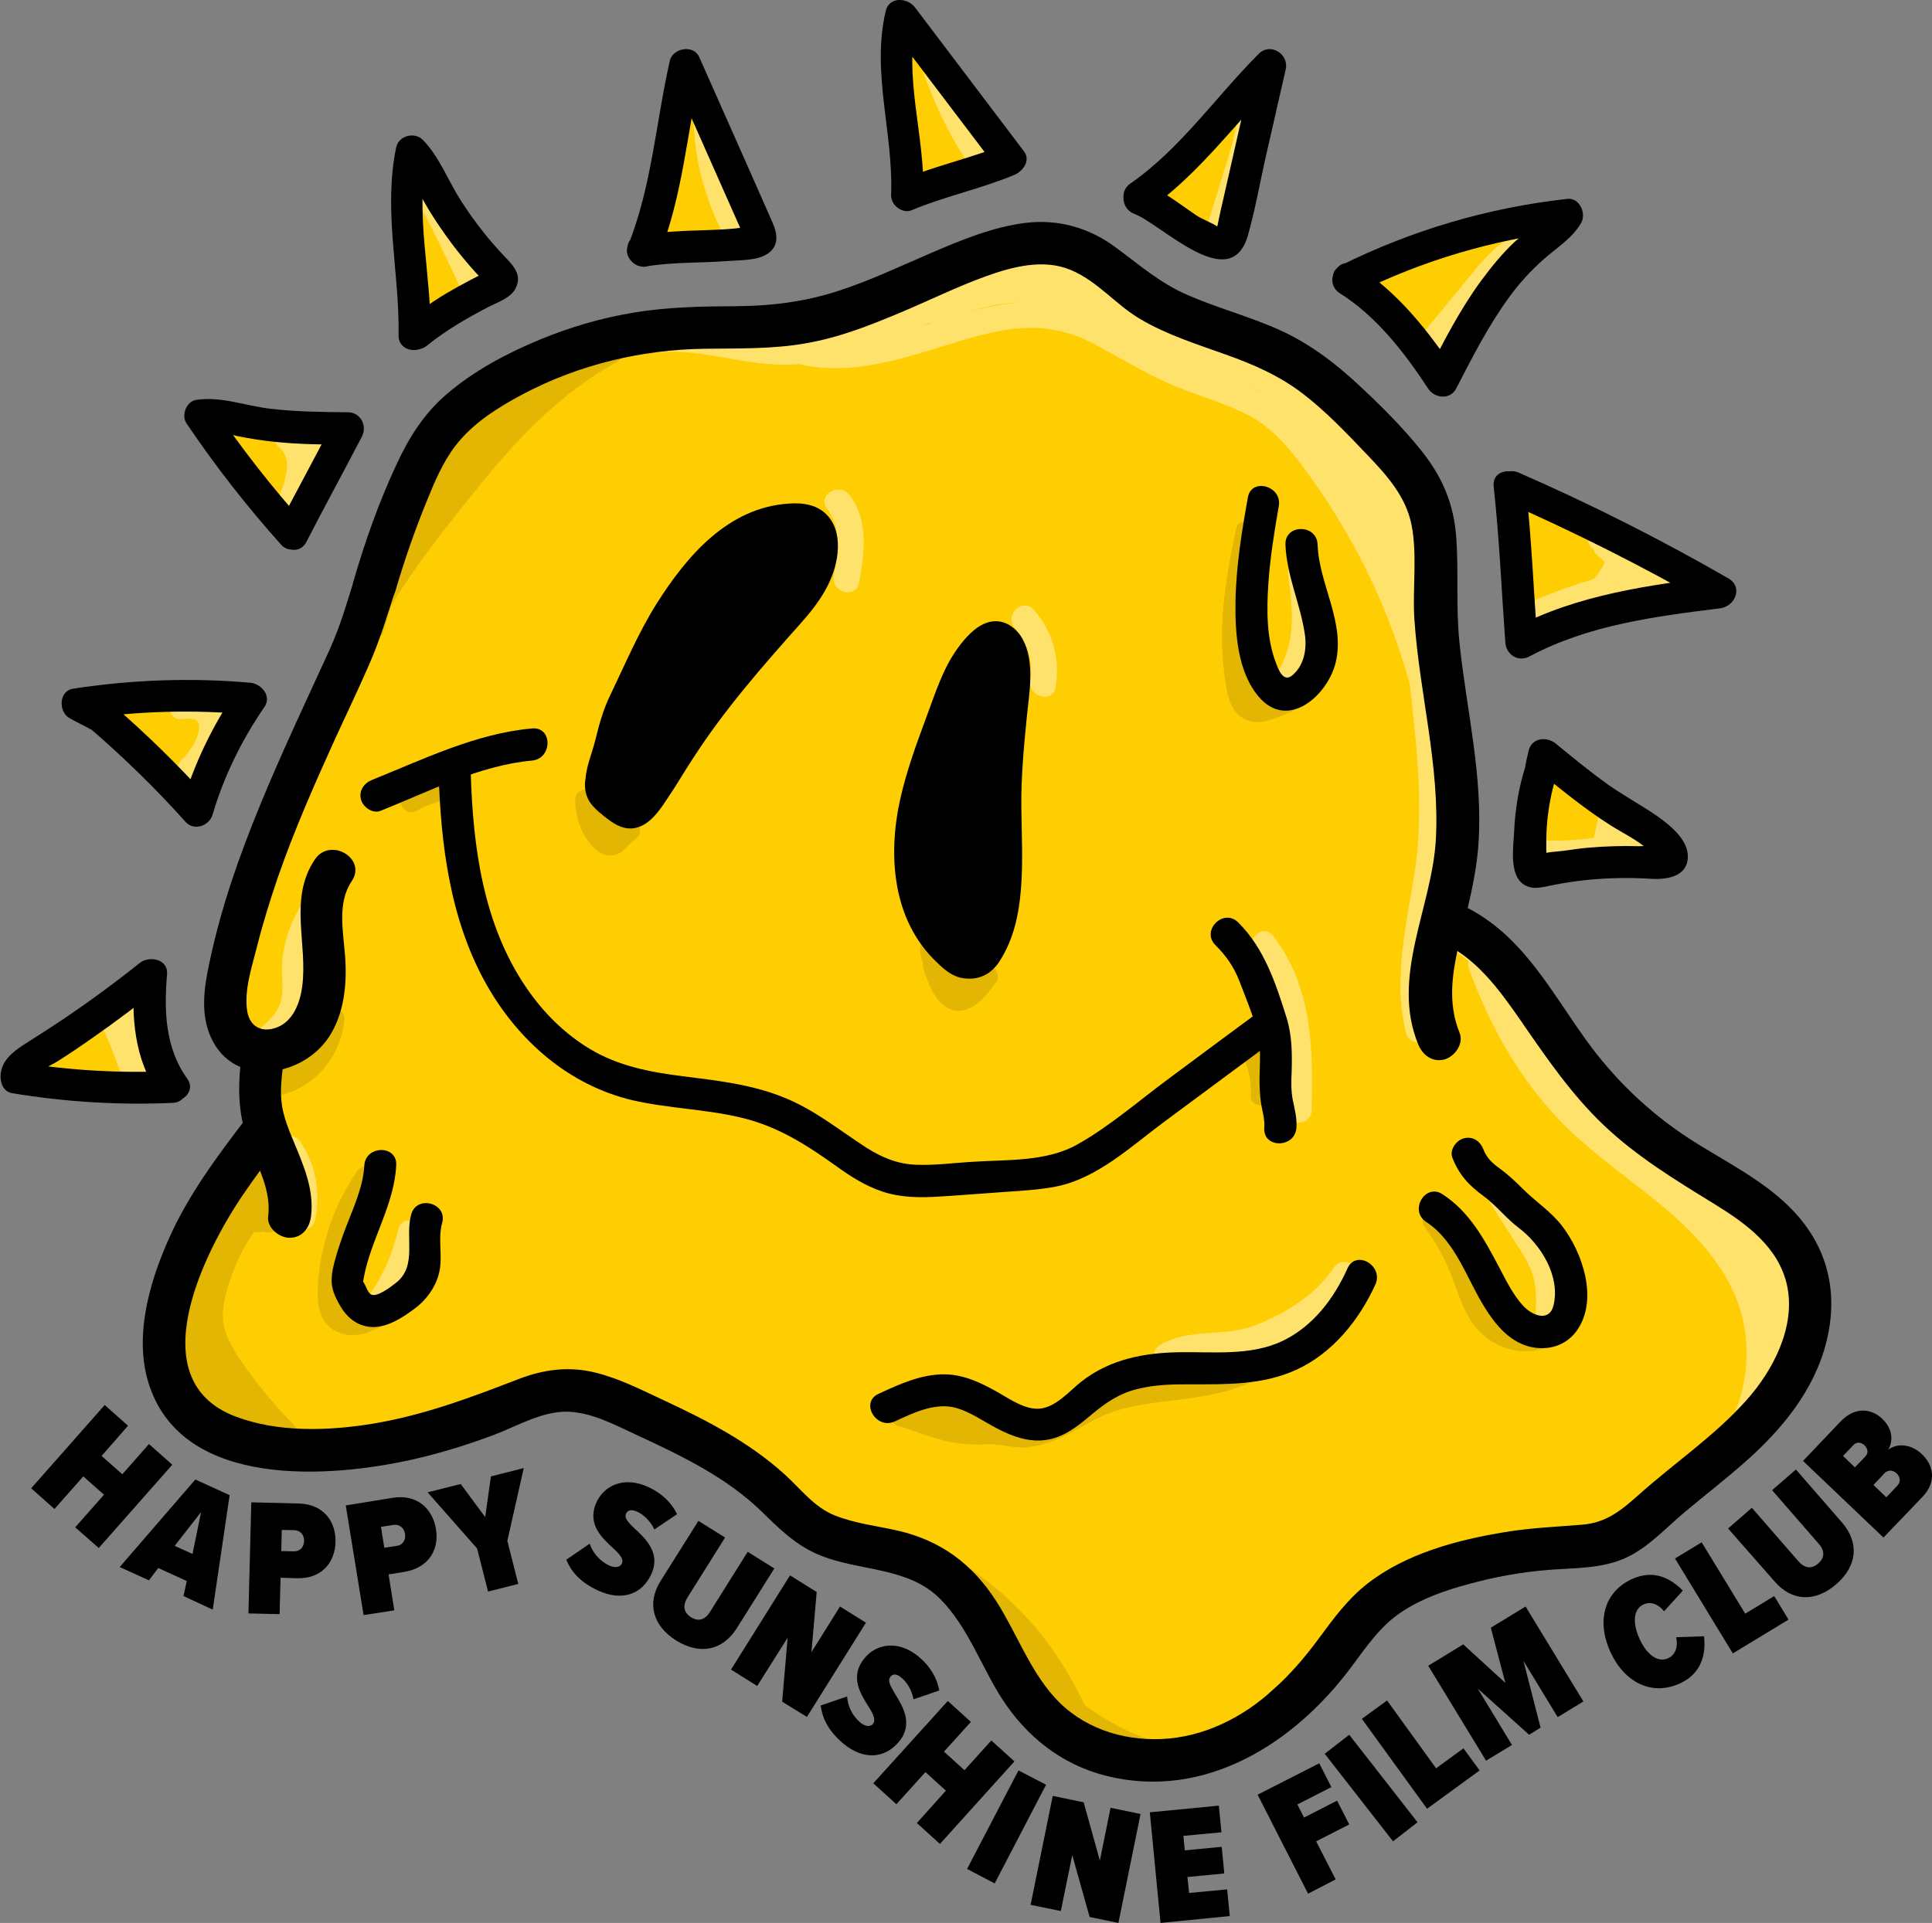 <?xml version="1.0" encoding="utf-8"?>
<!-- Generator: Adobe Illustrator 27.5.0, SVG Export Plug-In . SVG Version: 6.00 Build 0)  -->
<svg version="1.1" id="Layer_1" xmlns="http://www.w3.org/2000/svg" xmlns:xlink="http://www.w3.org/1999/xlink" x="0px" y="0px"
	 viewBox="0 0 811.9 808.3" style="enable-background:new 0 0 811.9 808.3;" xml:space="preserve">
<rect x="0" y="0" width="811.9" height="808.3" fill="#808080" stroke="none"/>
<style type="text/css">
	.st0{fill:#FECD02;}
	.st1{opacity:0.11;}
	.st2{opacity:0.42;}
	.st3{fill:#FFFFFF;}
</style>
<g id="FULL_COLOUR">
	<g id="Fill_copy">
		<g>
			<path class="st0" d="M129.4,483.5c-15,16.2-27,35.1-35.2,55.5c-4.8,11.8-8.2,25.5-2.7,37c5.7,11.8,19.5,17.8,32.6,18
				s25.7-4.3,38-8.5c31.3-10.7,65-20.2,97.2-12.5c44.8,10.7,76.2,51.6,118.9,69.1c14.8,6.1,31.6,9.7,42.2,21.7
				c5.5,6.2,8.7,14,12.8,21.2c9.2,16.2,23.7,29.8,41.4,35.5c17.7,5.7,38.6,2.5,52.3-10c8.8-8.1,14.1-19.1,20.8-29
				c17.5-26,45.8-44.5,76.7-50.2c19.8-3.7,40.8-2.3,59.5-9.8c15.6-6.2,28.2-18,39-30.8c8-9.5,15.4-20.1,17.2-32.4
				c3.1-22.3-13.4-42.7-31.7-55.9c-18.3-13.2-39.7-22.6-54.5-39.6c-12.4-14.3-19.3-32.8-32.2-46.6c-5.4-5.8-11.8-10.8-16.1-17.4
				c-5.9-9.2-6.9-20.5-7.9-31.4c-2.5-29.3-5-58.6-7.4-87.9c-2.7-32.5-6.5-67.3-28-91.8c-19.2-21.8-48.6-30.8-74.2-44.4
				c-13.9-7.4-27.3-16.5-42.7-19.8c-36.5-7.8-70.7,18-106.6,28.3c-42.5,12.2-92.7,3.7-127.6,30.9c-38,29.7-38.4,85.9-57.2,130.3
				c-13.9,32.7-39.4,62.3-39.2,97.8c0.1,25.2,13.4,49,13.2,74.1"/>
			<path class="st0" d="M119.1,473.3c-12.5,13.6-23.3,28.8-31.6,45.3c-8.5,17-16.7,36.6-12,55.9c4.4,18,21.2,30.3,39,33.1
				c20.5,3.2,39.4-4.2,58.5-10.5c17.8-5.9,36.5-11.3,54.9-12.2c9.5-0.5,18.5,0,27.5,2.1c3.4,0.8,6.7,1.8,10,2.9
				c1.9,0.7,3.7,1.3,5.5,2.1c-1.8-0.7,3.3,1.5,4,1.9c28.4,13.8,51.2,36.4,78.4,52.1c7.4,4.3,15.1,7.9,23.1,11
				c7,2.7,15.5,5.5,20.6,7.9c2.9,1.4,7.2,3.8,8.9,5.2c2,1.5,4.8,4.8,6.3,7.1c4.5,7.1,7.7,14.9,12.5,21.9
				c20.7,29.9,58.3,48.4,93.8,33.5c18-7.5,28-22.2,38-38.2c2.1-3.4,4.3-6.7,6.7-9.9c1-1.3,0.3-0.4,0.1-0.1c0.6-0.8,1.3-1.6,2-2.4
				c1.5-1.8,3-3.5,4.6-5.2c5.7-6,10.6-10.2,16.4-14.2c13.6-9.3,25.6-14.3,41.8-17.3c17.3-3.2,37.5-2.4,55.3-8.3s32.8-17.4,45.3-31.2
				s24.7-30.6,26-50.5c1.2-18.2-8.1-35.3-19.9-48.5c-11.8-13.3-27.3-22.4-42.2-31.7c-6.7-4.2-14.2-9-19.2-13.4
				c-6.5-5.6-11.2-11-15.5-17.6c-10.2-15.5-18.5-31.2-32-44.2c-6.3-6.1-9.7-10.1-11.6-17.7c-1.1-4.4-1.3-6.4-1.7-10
				c-0.5-4.9-0.8-9.8-1.3-14.7c-1.7-20.2-3.4-40.4-5.1-60.6c-2.9-34.8-4-72.4-22-103.4c-9-15.6-22.3-27.8-37.7-37.2
				c-14.1-8.6-29.4-14.8-44.2-22.1c-16.5-8.1-31.9-19.1-49.9-24s-37-2.7-54.5,2.9c-16.8,5.4-32.8,13.5-48.2,19.4
				c-7.8,3-15.8,5.6-24,7.4c-4.1,0.9-8.2,1.6-12.3,2.3c-0.8,0.1-1.5,0.2-2.3,0.4c-0.3,0-3.5,0.5-2,0.3s-1.7,0.2-2,0.2
				c-1.3,0.2-2.6,0.3-3.9,0.5c-32.4,3.7-68,4.5-95.8,23.8s-39.9,48.6-48.6,79.3c-4.1,14.5-7.6,29.2-12.1,43.5
				c-4.9,15.6-10.4,26.8-18.6,41.6c-8.5,15.5-17.4,31-22.9,47.9c-5.9,18-6.1,36.4-2.2,54.8c1.8,8.6,4.4,17.1,6.6,25.6
				c2.3,9,3.7,15.7,3.7,24.7c0,7.8,6.6,14.5,14.5,14.5s14.5-6.6,14.5-14.5c-0.1-18.5-6.1-35.9-10.3-53.7c-2-8.5-3.1-14.8-2.8-23.6
				c0.3-6.9,1.6-13,4.3-20.9c0.6-1.8,1.2-3.5,1.9-5.2c0.9-2.3,0.5-1.4,1.3-3.2c1.8-3.9,3.6-7.8,5.6-11.6c3.8-7.3,7.8-14.4,11.7-21.6
				c7.7-14,14.6-28.4,19.6-43.7c4.6-13.8,8-28,11.9-42.1c1.9-6.9,3.9-13.9,6.2-20.7c1.1-3.1,2.2-6.2,3.4-9.3c0.1-0.3,1.2-3,0.6-1.5
				c-0.6,1.4,0.3-0.8,0.4-0.8c0.9-1.9,1.7-3.8,2.6-5.6c1.4-2.9,3-5.7,4.6-8.4c0.8-1.4,1.7-2.7,2.6-4c0.5-0.8,1.1-1.5,1.6-2.2
				c1.4-2.1-0.4,0.4,0.6-0.9c2-2.5,4.1-4.9,6.4-7.1c1.1-1.1,2.3-2.2,3.6-3.3c0.7-0.6,1.4-1.2,2.1-1.8c-1.5,1.2,0.7-0.5,1.2-0.9
				c5.7-4,12.7-7.5,17.1-9.2c7.1-2.6,14.5-4.4,21.9-5.8c2-0.4,4-0.7,6.1-1.1c0.8-0.1,1.5-0.2,2.3-0.4c0.3,0,3.4-0.5,1.9-0.3
				c1.9-0.3,7.3-0.9,10.5-1.2c7.9-0.9,15.7-1.6,23.5-2.5c16.6-2,32.9-4.6,48.6-10.4c16.4-6,30.9-13.4,46.7-19.1
				c7.6-2.7,15.4-5.1,23.4-6.2c-1.7,0.2,2.6-0.2,3.2-0.2c1.9-0.1,3.7-0.2,5.5-0.1c5.2,0.1,6,0.2,10.6,1.3
				c15.7,3.8,29.7,14.2,44.6,21.5c14.1,6.9,28.6,12.9,42.2,20.9c13,7.6,22.8,16.2,30,29.3c0.9,1.6,1.7,3.2,2.5,4.8
				c0.5,0.9,0.9,1.9,1.3,2.8c-0.1-0.3-0.6-1.4,0,0.1c1.6,3.9,2.9,7.8,4.1,11.8c2.2,7.6,3.8,15.4,5,23.3c0.1,0.6,0.7,5.2,0.5,3.3
				c0.2,1.8,0.5,3.7,0.7,5.6c0.5,4.2,0.9,8.5,1.3,12.7c0.8,9,1.5,18,2.3,27c1.7,19.5,3.3,39.1,5,58.6c1.6,19.2,2.8,38.1,15.8,53.5
				c2.6,3,5.4,5.8,8.3,8.5c2.6,2.5,6.4,6.4,7.9,8.3c5.2,6.5,9.2,14,13.5,21.1c9.5,15.8,20.6,28.7,35.6,39.6
				c6.7,4.9,13.8,9.2,20.8,13.5c3.3,2,6.6,4.1,9.8,6.2c1.6,1.1,3.2,2.1,4.8,3.2c0.9,0.6,1.8,1.2,2.6,1.9c2.3,1.7-2.5-2.1,1.4,1
				c2.8,2.3,5.6,4.8,8.2,7.4c1.3,1.3,2.5,2.7,3.8,4c0.5,0.6,1,1.2,1.5,1.8c3.2,3.8-0.5-0.9,1.1,1.4c2.2,3.1,4.2,6.4,5.8,9.9
				c-0.8-1.6,0.8,2.2,1,2.8c0.6,1.9,1.1,3.8,1.4,5.8c0.4,2.4-0.1-1.9,0,0.6c0,0.7,0.1,1.5,0.1,2.2c0,1,0,2-0.1,3
				c0,0.2-0.4,2.7-0.1,0.8c-0.7,4-1.9,7.2-3.3,9.9c-3.9,7.4-8.1,12.6-13.6,18.7c-10.7,11.9-21.9,21.3-36.4,25.3
				c-16.8,4.7-34.8,4-52.7,7.4c-32.4,6.2-61.4,25.5-81,51.7c-4.8,6.5-8.8,13.5-13.2,20.2c-1,1.6-2.1,3.2-3.2,4.7
				c-0.3,0.5-1.1,1.4-2.3,2.7c-1.4,1.6-2.9,3.1-4.5,4.5c0.2-0.2,1.3-1,0,0c-1,0.7-2,1.4-3.1,2.1c-1.5,0.9-3,1.7-4.6,2.5
				c-2.2,1,1.7-0.6-0.7,0.2c-0.7,0.2-1.4,0.5-2.1,0.7c-1.9,0.6-3.9,1-5.8,1.5c0,0-2.5,0.4-1,0.2s-2.2,0.2-2.6,0.2
				c-1.8,0.1-3.5,0.1-5.3,0.1c-0.6,0-5-0.4-2.9-0.1c-4-0.5-8-1.7-11.8-3.1c0.1,0-2.2-1-1.1-0.5c1.3,0.6-1.5-0.8-1.8-0.9
				c-1.6-0.8-3.2-1.7-4.7-2.6s-3-1.9-4.5-3c-0.2-0.2-2.2-1.8-3.7-3.1c-6.2-5.6-9.3-9.5-13.3-16.4c-4.6-7.8-8.1-15.8-13.8-23
				c-5.1-6.4-11.7-11.5-19-15.3s-15.7-6.8-23.7-9.7c-7.4-2.7-11.3-4.3-18.8-8.4c-13.3-7.3-25.5-16.3-37.7-25.3
				c-26-19.2-52.4-37-85.3-40.9c-19.2-2.3-38.8,0.5-57.5,5.1c-18.3,4.5-35.7,12.3-54.1,16.5c-4,0.9-6.8,1.3-10.8,1.4
				c-2,0-4.1,0-6.1-0.3c2.4,0.3-2.2-0.6-3.1-0.8s-1.8-0.6-2.7-0.8c-0.1,0-2.2-0.9-0.9-0.3c0.7,0.3-2.5-1.4-3.2-1.8
				c-2.2-1.2-1.1-0.6-0.4-0.1c-0.7-0.5-1.4-1.2-2.1-1.8c-0.5-0.5-0.9-1-1.4-1.5c-0.9-1,0.5,1.2-0.6-0.9c-2.8-5.4-2.7-10.4-0.9-17
				c2.1-8.3,4.9-14.2,8.6-21.6c7.4-14.6,16-27.1,26.7-38.7c5.3-5.8,5.7-14.8,0-20.5C134.2,467.8,124.4,467.4,119.1,473.3
				L119.1,473.3L119.1,473.3z"/>
		</g>
		<path class="st0" d="M26.1,458.2c13.9-1.4,28.6-5.9,37-17.8c-7.3-1-14.6-1.9-21.9-2.9c0.7,3.8,1.7,7.4,3.1,11
			c2.4,6,8,10.2,14.8,8.4c5.8-1.6,10.8-8.7,8.4-14.8c-1.4-3.6-2.4-7.2-3.1-11c-0.8-4.6-5.7-8.1-10-8.6c-5.1-0.6-9.1,1.6-12,5.7
			c-2.1,2.9-11.7,5.4-16.2,5.9c-6.5,0.7-12,5-12,12C14.1,452.2,19.6,458.9,26.1,458.2L26.1,458.2L26.1,458.2z"/>
		<path class="st0" d="M51.4,314.2c3.8,1.1,7.3,2.6,10.5,5.1c3.4,2.6,5.7,6.7,9.4,8.9c6.9,4,14.4,0.2,18.5-5.7
			c2.6-3.8,4.8-7.2,8-10.5c6-6.2,3.8-18.1-5.3-20.1c-7.1-1.5-14.2-2.5-21.4-2.8c-6.5-0.3-12,5.7-12,12c0,6.8,5.5,11.7,12,12
			c5.1,0.2,10.1,0.9,15.1,2L80.8,295c-4.2,4.3-7.4,9.7-10.8,14l5.3-3.1l-1.2,0.3l11.7,3.1c-4.3-3.7-7.7-7.9-12.5-11.2
			s-10.2-5.5-15.6-7.1C42.9,286.9,36.5,310,51.4,314.2L51.4,314.2L51.4,314.2z"/>
		<path class="st0" d="M96.2,197.3c5.4,5.1,12,9.9,18.2,13.9c7.9,5,17.5,3.6,23.3-3.8c5-6.4,6.4-16.6,0.3-22.9s-14.8-5.3-22.5-5.1
			c-15.4,0.3-15.5,24.3,0,24c2.1-0.1,4.1-0.1,6.2,0c0.9,0,1.8,0.1,2.6,0.1c1.9-0.2,2.3-0.1,1.2,0.3l-5.3-3.1l-0.7-0.7l-1.6-6.1
			c0.1,1.3,0.1,1.5,0.2,0.6c0-2.2,1.6-3.7,4.6-4.4l6.1,1.6c-5.4-2.5-11.3-7.4-15.7-11.5C101.9,169.7,84.9,186.7,96.2,197.3
			L96.2,197.3L96.2,197.3z"/>
		<path class="st0" d="M121.2,214c15.4,0,15.5-24,0-24S105.7,214,121.2,214L121.2,214z"/>
		<path class="st0" d="M168.9,91.9c2.4,7.1,2.8,14,2.7,21.4c0,4.4-0.5,8.9,1.2,13.1c2.1,5,7.3,8.2,12.7,8.2c7.8,0,17.2-5.1,20.9-12
			c5.3-9.8-3.6-17.7-9.7-24.3c-10.6-11.3-27.5,5.7-17,17c1.2,1.3,2.3,2.5,3.5,3.8l1.1,1.3c1.5,1.9,1.5,1.7,0.1-0.7l1.2-9.2
			c0.4-0.6-0.1-0.2-0.5-0.1c-1.8,0.6,1.4,0.2,2.5,0.4l5.3,3.1l-0.7-0.6l3.1,5.3c-0.2-0.9,0.3-4.4,0.3-6.2c0-3,0-6-0.2-9
			c-0.4-6.1-1.3-12.2-3.3-18c-2.1-6.1-8.2-10.2-14.8-8.4C171.4,78.8,166.8,85.7,168.9,91.9L168.9,91.9L168.9,91.9z"/>
		<path class="st0" d="M282.7,49.1c-4.2,9.2-6.2,19-8.4,28.9c-1,4.3-2.7,9.2-2.7,13.7c0,6.9,5.1,12,11.6,13.4
			c5.5,1.2,10.5-0.5,15.8-1.8c4.6-1.1,9.3-0.8,12.9-4.5c7.9-7.9,0.7-22.1-1.8-31.1c-4.2-14.8-27.3-8.5-23.1,6.4
			c1.7,6.1,4.1,12.4,5.1,18.7v-6.4l-0.2,0.7l8.4-8.4c1.8-0.6-2.6,0.5-3.5,0.6c-1.4,0.2-2.7,0.4-4.1,0.8c-1,0.2-2.2,0.4-3.2,0.9
			c-2.6,1.1-1.6-0.2,0.4,1.1l5.5,7.2l-0.2-0.8v6.4c0.9-6.1,2.6-12.2,4-18.1c1.2-5.1,2-10.7,4.2-15.5c2.7-5.9,1.7-12.9-4.3-16.4
			C293.9,41.7,285.4,43.1,282.7,49.1L282.7,49.1L282.7,49.1z"/>
		<path class="st0" d="M374.6,29.7c1.6,9.6,3.1,19.3,4.7,28.9c0.7,4.5,1,9.5,2.3,13.9c1.9,6.4,8.8,10.3,15.2,8.5
			c4-1.1,7.3-4.3,10.5-6.8c5.6-4.2,9.9-9.3,7.9-16.8c-1.1-4.2-4.5-8-7.1-11.3c-3.2-4.2-6.5-8.2-10-12.1c-4.4-4.8-12.5-4.4-17,0
			c-4.8,4.8-4.4,12.2,0,17s9,10,12.1,15.8l-1.6-6.1l0,1.2l3.5-8.5c-1.8,1.9-5.1,4.5-7.6,5.8l9.2-1.2l-0.5-0.1
			c2.8,2.8,5.6,5.6,8.4,8.4c-2.2-6.2-2.4-14.1-3.4-20.6c-1.2-7.4-2.4-14.8-3.6-22.2c-1-6.4-9-10-14.8-8.4
			C376.1,16.8,373.5,23.3,374.6,29.7L374.6,29.7L374.6,29.7z"/>
		<path class="st0" d="M522.7,91.6c2.6-11.3,4.3-22.7,5.1-34.3c0.7-10.1-13.8-16.2-20.5-8.5c-7.8,9-15,18.4-21.5,28.3
			c-3.5,5.4-1.1,13.3,4.3,16.4c5.9,3.4,12.9,1.1,16.4-4.3c5.4-8.2,11.3-16,17.7-23.5c-6.8-2.8-13.7-5.7-20.5-8.5
			c-0.7,9.4-2.1,18.7-4.3,27.9c-1.5,6.3,2,13,8.4,14.8C514,101.7,521.2,98,522.7,91.6L522.7,91.6L522.7,91.6z"/>
		<path class="st0" d="M588.2,130.1c8.7-1.2,17.4-2.4,26-4.5s15.7-6.1,23.8-8.2l-9.2-21.9c-7.2,4.8-14,10.1-20.3,16
			c-3,2.8-5.9,5.8-8.6,9c-1.4,1.7-2.8,3.5-4.1,5.3c-0.6,0.9-1.2,1.8-1.7,2.7c-1.3,1.8-0.9,1.6,1.2-0.6h12.1c1,0.7-2-3.3-2.5-3.8
			c-1.4-1.8-2.9-3.5-4.3-5.3c-4.1-5-12.7-4.3-17,0c-5,5-4.1,11.9,0,17c3.6,4.4,7,9.5,11.7,12.8c3.5,2.5,8.6,1.9,12.1,0
			c3.8-2.1,5.8-5.7,8.1-9.2c2-3.1,4.8-5.8,7.4-8.5c5.5-5.5,11.5-10.4,18-14.7c11.1-7.4,4.4-25.5-9.2-21.9
			c-8.1,2.1-15.5,6.2-23.8,8.2s-17.3,3.3-26,4.5c-6.4,0.9-9.9,9.1-8.4,14.8C575.3,128.6,581.7,131,588.2,130.1L588.2,130.1
			L588.2,130.1z"/>
		<path class="st0" d="M632.7,222.9c0.5,8.1,1,16.2,1.6,24.3c0.3,5.1,0.5,9.9,4.3,13.8c4.2,4.2,9.4,4.5,14.8,3.1
			c7.2-1.9,13.4-3.9,21-4.3c8.4-0.4,16.7-0.7,25-2.4c9.5-1.9,12.4-17.9,2.9-21.9c-8.9-3.8-17.8-5.7-27.3-7.6c-4-0.8-8.1-1.7-12-3
			c-1.6-0.6-3.1-1.1-4.7-1.9c-1-0.5-1.9-1.1-2.8-1.6c-1.6-1-1.8-1.2-0.6-0.5l1.9,14.5l0.5-0.7l-4.3,4.3c-0.8,0.4-0.3,0.1,1.5,0.8
			c2.3,0.9,4.7,1.9,7,2.8c4.7,1.8,9.5,3.4,14.3,4.9c14.8,4.5,21.2-18.7,6.4-23.1c-13.5-4.1-35.8-17.8-46-1c-3.1,5-1.4,10.3,1.9,14.5
			c5.5,7,17.6,10.3,25.8,12.2c8.7,2,18.2,2.6,26.5,6.2c1-7.3,1.9-14.6,2.9-21.9c-7.6,1.6-15.5,1.2-23.2,1.8
			c-4.4,0.4-8.8,0.9-13.1,1.9c-2.6,0.6-8,2.9-9.3,2.9l8.5,3.5l-0.7-0.8l3.1,5.3c-1.4-7.7-1-17.7-1.6-26.1c-0.4-6.5-5.2-12-12-12
			C638.5,210.9,632.3,216.4,632.7,222.9L632.7,222.9L632.7,222.9z"/>
		<path class="st0" d="M642.4,335c-0.6,11-4.2,26.5,9.7,30.5c5,1.4,11,1.7,16.2,1.8s12.3,0.5,17-1.4c5.1-2.1,8.6-5.8,8.8-11.6
			c0.5-14.2-19.5-18.2-29.1-23.6c-13.5-7.6-25.6,13.2-12.1,20.7c3.8,2.1,7.8,3.7,11.7,5.4c2.9,1.3,7,2.6,9,5.2
			c-1.2-2.8-2.3-5.7-3.5-8.5l0,0.7c2.9-3.9,5.9-7.7,8.8-11.6c1.2,0.2,0.7,0.3-1.3,0.3c-1.2,0.1-2.5,0.2-3.7,0.2
			c-1.9,0.1-3.7,0.1-5.6,0c-3.7-0.1-7.7-0.1-11.1-1.5l7.2,5.5l-0.4-0.9l1.6,6.1c-0.2-5.8,0.5-11.7,0.8-17.5c0.3-6.5-5.8-12-12-12
			C647.6,323,642.7,328.5,642.4,335L642.4,335L642.4,335z"/>
	</g>
	<g id="Shadows_copy" class="st1">
		<path d="M598.7,515.8c4.6,6.3,8.4,13,11.2,20.3c2.3,5.9,4.2,12.2,7.4,17.7c6.6,11.2,19.1,16.9,31.7,12.9c5.5-1.8,3.1-10.5-2.4-8.7
			c-12.6,4-20.6-5-24.9-15.8c-4.4-10.9-8.3-21.3-15.3-30.9C603.1,506.6,595.3,511.1,598.7,515.8L598.7,515.8L598.7,515.8z"/>
		<path d="M381.1,599.2c6.9-3.7,12.8-5.5,20.1-2.1c5.4,2.5,10.2,6.1,15.7,8.6c12.4,5.5,23.6,1.8,34.9-4.4c5.9-3.3,11.7-6.7,18.2-8.6
			s13.4-2.9,20.1-3.7c13.5-1.6,27-3.1,39.1-9.9c5-2.8,0.5-10.6-4.5-7.8c-12.2,6.9-26.4,7.5-39.9,9.3c-6.5,0.9-13.1,2-19.4,4.1
			s-12.2,5.6-18.1,8.8c-5.6,3.1-11.8,6.5-18.5,6.2c-6.2-0.3-11.6-3.9-16.8-6.9s-10.4-5.9-16.3-6.6c-7-0.8-13.2,2-19.2,5.2
			C371.5,594.2,376,602,381.1,599.2L381.1,599.2L381.1,599.2z"/>
		<path d="M377.5,599.3c8.3,2.7,16.9,6.4,25.6,7.4c7.7,0.9,17,1.1,23.8-3.2c4-2.5,2.1-7.9-2.3-8.4c-10.4-1.1-21-1.6-31-5l-1.2,8.8
			c6.8,0.6,14.6,0.6,21.3,2.4c2.7,0.8,4.7,2.8,7.2,4.1c2.7,1.4,5.6,2.3,8.7,2.9l1.2-8.8c-8.7-0.8-17.4-1.8-26-2.9
			c-5.7-0.7-5.7,8.3,0,9c8.6,1.1,17.3,2.1,26,2.9c5,0.5,6.2-8,1.2-8.8c-6.5-1.1-10.9-6.2-17.3-7.2c-7.3-1.2-14.8-1.8-22.2-2.5
			c-5.3-0.5-5.8,7.3-1.2,8.8c10.7,3.6,22.2,4.2,33.4,5.3l-2.3-8.4c-5.6,3.6-15.2,2.9-21.4,1.5c-7.1-1.7-14.1-4.4-21-6.6
			C374.4,588.8,372,597.5,377.5,599.3L377.5,599.3L377.5,599.3z"/>
		<path d="M149.9,492.5c-9.5,14.1-15.2,30.5-16.3,47.6c-0.4,6.8,0,14.7,6.4,18.8c6.8,4.3,14.6,1.9,21-1.8c5-2.9,0.5-10.7-4.5-7.8
			c-4.6,2.7-12.3,5.4-13.8-2c-1.1-5.5,0.3-12.4,1.4-17.8c2.3-11.7,7-22.5,13.6-32.4C160.9,492.2,153.1,487.7,149.9,492.5
			L149.9,492.5L149.9,492.5z"/>
		<path d="M108.2,492.4c2,4.1,3.4,11,0.8,15.2c-1.2,2-1.9,1.2-4.3,1.5c-2.2,0.2-4.3,0.8-6.4,1.6c-8.5,3.6-13.5,11.6-17.7,19.5
			c-2.8,5.2,4.5,9.3,7.8,4.5c8.5-12.4,17-24.8,25.5-37.1h-7.8c0.9,1.8-0.2,4.3-0.2,6.2s0.2,3.6,1,5.3c1.6,3.5,4.4,4.8,8.1,5.2
			l-3.2-1.3l0.7,0.7l-1.3-3.2c1.3-1.3,1.3-1.6-0.2-1.1c-5.7,0.9-3.3,9.6,2.4,8.7c5.2-0.8,9.9-7.2,4.8-11.5c-0.9-0.7-2.6-0.8-3.2-1.3
			c0,0,0.1-2.5,0.2-3.6c0.3-3.2,0.2-5.7-1.2-8.6c-1.6-3.2-6-2.6-7.8,0c-8.5,12.4-17,24.7-25.5,37.1l7.8,4.5
			c2.8-5.2,5.7-10.9,10.6-14.3c2.4-1.7,5-2.5,7.9-2.5c2.4,0,4.5,0,6.6-1.4c3.8-2.6,5-8.6,5.4-12.8c0.6-5.6-0.7-10.9-3.1-15.9
			C113.5,482.6,105.7,487.1,108.2,492.4L108.2,492.4L108.2,492.4z"/>
		<path d="M134.7,428.8c-4.4,9.4-13,16.5-20.2,23.8c-3.1,3.2,0,8.8,4.4,7.5c14.4-4.1,24.5-16.7,25.8-31.5c0.5-5.8-8.5-5.7-9,0
			c-0.9,10.8-8.8,19.9-19.2,22.8l4.4,7.5c7.7-7.8,16.9-15.5,21.6-25.6C144.9,428.1,137.2,423.5,134.7,428.8L134.7,428.8L134.7,428.8
			z"/>
		<path d="M175,340.8c4.6-2.5,9.7-4.3,14.9-4.9c2.4-0.3,4.5-1.9,4.5-4.5c0-2.2-2.1-4.8-4.5-4.5c-6.9,0.8-13.4,2.8-19.5,6.1
			C165.4,335.8,170,343.6,175,340.8L175,340.8L175,340.8z"/>
		<path d="M522.6,444.8c2.4,4.9,3.3,10.1,3,15.5c-0.3,5.8,8.7,5.8,9,0c0.4-7-1.1-13.7-4.2-20C527.9,435,520.1,439.6,522.6,444.8
			L522.6,444.8L522.6,444.8z"/>
		<path d="M241.7,336.3c0.1,7.5,2.8,15.3,8.3,20.5c2.4,2.2,5.4,3.4,8.7,2.5c3.7-1.1,5.2-4.5,8.2-6.5c4.8-3.2,0.5-10.7-4.5-7.8
			c-1.1,0.6-2.1,1.2-3.3,1.7c-0.7,0.3-1.4,0.5-2.1,0.8l2.1,0.8c-0.3,0.2-2.2-6-2.2-6.8c0-0.6,0.4-1.3,0.4-1.9c0.8-0.6,0.7-1-0.3-1.2
			c-0.7-0.6-1-0.6-0.9,0.2c-0.4,0.5-0.7,1.9-1.3,2.6c-0.7,0.9-1.7,1.7-2.6,2.5c-3.3,2.9-0.3,7.2,3.2,7.7c0.8,0.1,1.6,0.4,2.4,0.8
			c5.2,2.6,9.7-5.2,4.5-7.8c-2.3-1.1-4.4-1.7-6.9-2l3.2,7.7c4.6-4,8.8-10.4,5.3-16.6c-3.2-5.7-10.1-4.5-13.6,0.2
			c-4.1,5.5-2.4,12.1,0.3,17.8c3.5,7.4,10.5,4.6,16.3,1.3l-4.5-7.8c-1.7,1.1-2.9,2.5-4.3,3.9c-1.8,1.8-1.2,2.4-2.9,0.2
			c-3-3.7-4.3-8.2-4.4-12.8C250.6,330.5,241.6,330.5,241.7,336.3L241.7,336.3L241.7,336.3z"/>
		<path d="M388.1,407.5c2.1,6.1,5.5,15.8,12.9,17.2c7.9,1.4,13.6-6.4,17.7-11.9c1.4-1.9,0.4-5.1-1.6-6.2c-2.3-1.2-4.3-1.3-6.8-0.3
			c-1.1,0.5-2.8,2.1-4,2.1c-1.5,0-0.8-0.4-1.4-2.5c-0.8-2.6-4.2-4.4-6.6-2.7c-2,1.5-2.1,2.8-3.3,4.8l2.7-2.1l-1,0.3l3.5,0.5
			c-2.9-1.2-2.3-4.5-4-6.5l-0.3-1.5c-1.7,0.9-1.8,1.2-0.4,0.9c0.9,0.4,3.9-0.2,4.8-0.3c2.1-0.1,5.1-0.5,6.8,0.9
			c1.8,1.6,1.3,5.2,1,7.4c-0.8,5.7,7.9,8.1,8.7,2.4c0.9-6.6,1-14.3-5.6-18c-3.3-1.8-7.2-1.8-10.8-1.7c-3.4,0.1-7.8-0.2-10.7,1.9
			c-10.4,7.4,8.6,34.4,14.7,16.5l-2.1,2.7l0.7-0.5l-6.6-2.7c1.2,4.1,1.3,7.8,6.2,9.2c1.7,0.5,3.7,0.5,5.4,0c1-0.3,6-2.4,4.6-3.1
			l-1.6-6.2c-1.7,2.2-5.6,8.7-9.1,7c-2.3-1.1-4.3-7.9-5-10.1C394.9,399.7,386.2,402,388.1,407.5L388.1,407.5L388.1,407.5z"/>
		<path d="M519.4,222.4c-3.9,19-7.4,38.5-5.2,57.9c0.8,6.6,1.2,16.3,7,20.8c6.7,5.2,14.2,0.8,21-1.6c4.3-1.5,4.2-7.1,0-8.7
			s-8.5-2.4-13-2.4c-3.1,0-2.6,0.5-2.9-2.6s-0.6-5.5-0.2-8.5c0.9-5.7-7.8-8.1-8.7-2.4c-0.9,6-1.5,15.5,3.2,20.3
			c1.9,2,4.2,2.2,6.8,2.2c4.4,0,8.2,0.5,12.3,2v-8.7c-4.6,1.6-12.5,7.2-14.6,0.1s-2.6-14.6-2.7-21.9c-0.1-14.9,2.6-29.6,5.6-44.2
			C529.2,219.2,520.5,216.8,519.4,222.4L519.4,222.4L519.4,222.4z"/>
		<path d="M241.8,144.7c-21.8,11.5-40,28.6-55.8,47.4c-7.9,9.4-16.2,19-20.9,30.5c-5.4,13-8.6,27-12.6,40.4c-1.7,5.6,7,7.9,8.7,2.4
			c3.8-12.6,6.9-25.6,11.6-37.9c4.4-11.5,12.8-21.1,20.7-30.3c15.1-17.7,32.2-33.8,52.9-44.7C251.4,149.8,246.9,142,241.8,144.7
			L241.8,144.7L241.8,144.7z"/>
		<path d="M255.2,144c-24.3,13.2-43.7,33.3-60.9,54.7c-18,22.3-36.6,45.6-48.7,71.8c-2.4,5.2,4.7,9.6,7.8,4.5
			c0.4-0.7,0.9-1.4,1.3-2.1c3-5-4.8-9.5-7.8-4.5c-0.4,0.7-0.9,1.4-1.3,2.1l7.8,4.5c11.7-25.5,29.8-48.2,47.3-69.9
			c16.7-20.8,35.4-40.4,59.1-53.3C264.8,149,260.3,141.2,255.2,144L255.2,144z"/>
		<path d="M168.8,222.2l-4.2,7.4c-2.4,4.3,3.6,9.4,7.1,5.4c9.9-11.2,19.3-22.9,27.9-35.1c8-11.3,15.4-23.4,26.9-31.5
			c4.7-3.3,0.2-11.1-4.5-7.8c-11.4,8.1-19.3,19.3-27.2,30.6c-9.1,13.1-18.9,25.6-29.4,37.5l7.1,5.4c1.4-2.4,2.8-4.9,4.2-7.4
			C179.4,221.6,171.6,217.1,168.8,222.2L168.8,222.2L168.8,222.2z"/>
		<path d="M101.1,510.1c-5.3,7.3-9.5,15.3-12.5,23.8c-2.9,8.3-5.4,17.9-3,26.7c2.4,8.7,8.3,16.7,13.6,23.8
			c5.6,7.5,11.9,14.5,18.4,21.3l4.4-7.5c-27.7-7.1-43-36-33.6-63l-8.8-1.2c-3,24.4,3.5,49.4,18,69.2c2.9,3.9,9.7,1.8,8.2-3.5
			c-3.6-13.2-8.7-26-15.1-38.2c-2.6,1.5-5.2,3-7.8,4.5c7.9,12.5,15.7,24.9,23.6,37.4l2.7-6.6c-2.9,0.5-8-5.3-9.8-7.2
			c-2.9-2.9-5.5-6.1-7.8-9.6c-4.4-7-7.1-14.6-8.3-22.8c-0.8-5.3-8.4-3.5-8.8,1.2c-0.9,10.3,1.3,20.4,6.2,29.5
			c2.7,5.1,10.5,0.6,7.8-4.5c-4.2-7.8-5.8-16.1-5-25l-8.8,1.2c1.6,10.6,5.8,20.7,12.2,29.2c5.4,7.2,14.8,18.3,24.7,16.6
			c2.8-0.5,4.1-4.3,2.7-6.6c-7.9-12.5-15.7-24.9-23.6-37.4c-3.1-4.9-10.5-0.6-7.8,4.5c6,11.5,10.7,23.5,14.2,36l8.2-3.5
			C91.5,579.9,85.6,557,88.4,534c0.7-5.3-7.3-5.7-8.8-1.2c-10.9,31.5,7.7,65.8,39.9,74.1c4.4,1.1,7.5-4.3,4.4-7.5
			c-5.8-6-11.4-12.2-16.4-18.8c-4.8-6.2-10-13.2-12.7-20.7s-0.1-16.2,2.5-23.6c2.7-7.8,6.8-15,11.6-21.7
			C112.3,509.9,104.5,505.4,101.1,510.1L101.1,510.1L101.1,510.1z"/>
		<path d="M404,667.8c9.9,6.9,18.8,15.2,26.4,24.5c3.8,4.6,7.1,9.6,10.2,14.7c1.5,2.5,2.9,5,4.2,7.6c1.2,2.3,4.2,6.8,3.8,9.4
			c2.5-0.7,5-1.3,7.5-2c-14.5-12.6-25.7-29.1-37.6-44.1c-2.9-3.6-8.7,0.3-7.5,4.4c1.9,6.6,6.1,11.7,10.7,16.7s9.7,9.7,11,16.7
			l8.2-3.5c-5.5-10.2-10.7-20.6-15.5-31.2l-7.8,4.5c13.2,25.2,35.6,44.4,62.2,54.2c5.4,2,7.8-6.7,2.4-8.7c-24.5-9-44.7-27-56.9-50.1
			c-2.7-5.2-10.1-0.6-7.8,4.5c4.8,10.6,10,21,15.5,31.2c2.5,4.7,9.1,1.3,8.2-3.5c-2.7-14.1-18-20.1-21.8-33.3l-7.5,4.4
			c11.9,15,23.1,31.5,37.6,44.1c2.3,2,6.9,1.6,7.5-2c1.3-6.7-3-13.4-6.1-19.1c-3.4-6.2-7.2-12.2-11.5-17.8
			c-8.8-11.4-19.2-21.3-31-29.5C403.8,656.6,399.3,664.4,404,667.8L404,667.8L404,667.8z"/>
	</g>
	<g id="Highlights_copy" class="st2">
		<path class="st3" d="M176.4,86c5.8,11.2,11.3,22.6,16.6,34c3,6.4,12.5,0.8,9.5-5.6c-5.3-11.4-10.8-22.8-16.6-34
			C182.7,74.1,173.2,79.7,176.4,86L176.4,86z"/>
		<path class="st3" d="M291.3,47.1c0.1,17.3,4.1,34.1,11.7,49.6c3.1,6.4,12.6,0.8,9.5-5.6c-6.8-13.8-10.2-28.8-10.2-44.1
			C302.2,40,291.2,40,291.3,47.1C291.3,47.1,291.3,47.1,291.3,47.1z"/>
		<path class="st3" d="M387.8,29.7c4.4,12.9,10.2,25.2,17.5,36.6c3.8,5.9,13.3,0.4,9.5-5.5c-6.8-10.7-12.3-22-16.4-34
			C396.1,20.2,385.5,23,387.8,29.7L387.8,29.7L387.8,29.7z"/>
		<path class="st3" d="M520,48.5c-0.7,8.2-3.4,16.1-5.8,23.9c-2.6,8.5-5.2,17-7.9,25.5c-2.1,6.8,8.5,9.7,10.6,2.9
			c5.2-17,12.5-34.5,14-52.4C531.6,41.5,520.6,41.5,520,48.5L520,48.5L520,48.5z"/>
		<path class="st3" d="M606.6,146.7c6-7.3,12-14.6,18-21.8c5.3-6.4,10.4-13.2,18.1-16.9c6.4-3,0.8-12.5-5.5-9.5
			c-8,3.8-13.6,10.4-19.1,17.1c-6.4,7.8-12.8,15.5-19.2,23.3C594.4,144.4,602.1,152.2,606.6,146.7L606.6,146.7L606.6,146.7z"/>
		<path class="st3" d="M647,263.3c17.3-7.8,35.6-12.9,54.4-15.5c7-1,4-11.6-2.9-10.6c-19.8,2.8-38.8,8.5-57,16.6
			C635,256.7,640.6,266.2,647,263.3L647,263.3z"/>
		<path class="st3" d="M650.4,364.2c8.6,0.2,17.2-0.7,25.7-2c6.4-1,14.5-1.1,19-6.5c2.2-2.6,2.2-6.8-1.1-8.6c-2.2-1.2-4.3-1.8-6.7-2
			c-1.2-0.1-5.1,0.4-5.2-0.8c-0.8-5.4-9.5-5-10.6,0c-0.6,2.7-1.2,5.5-1.8,8.2c-1.5,6.9,9.1,9.9,10.6,2.9c0.6-2.7,1.2-5.5,1.8-8.2
			h-10.6c0.5,3.6,3,6,6.2,7.5c3.4,1.5,7.8,0.2,10.8,1.9c-0.4-2.9-0.7-5.8-1.1-8.6c-1.4,1.7-3.4,1.9-5.5,2.3
			c-3.6,0.6-7.2,1.2-10.8,1.7c-6.8,1-13.7,1.5-20.6,1.3S643.3,364,650.4,364.2L650.4,364.2L650.4,364.2z"/>
		<path class="st3" d="M671.5,233.6c3.5,2.7,5.9,6.6,5.3,11.1c-0.8,5.4,4.8,9.2,9.2,5.4c1-0.9,2-2.9,3.1-3.5c1.5-0.9,2.5,0.8,3.6,2
			c0.8-3.1,1.6-6.1,2.4-9.2c-4.6,1.7-9.5,1.2-14.2,1.8s-9.2,2.3-13.3,4.7l6.7,8.6c5.6-5,11.3-11.3,11-19.3
			c-0.3-6.6-4.3-12.9-11.1-14.4s-9.9,9.1-2.9,10.6c8.6,1.8-2.3,13.1-4.7,15.3c-4.7,4.2,1.3,11.7,6.7,8.6c8-4.7,16.6-2.3,24.9-5.4
			c3.9-1.5,5.4-6,2.4-9.2c-3.2-3.4-7.3-6.6-12.2-6.1s-6.7,4.6-10.1,7.5l9.2,5.4c1.2-8.3-1.3-16.5-8.1-21.8
			C673.8,221.6,666,229.3,671.5,233.6L671.5,233.6L671.5,233.6z"/>
		<path class="st3" d="M125.8,184.9c-0.5,7.7-3,14.7-7.2,21.1l10,4.2c3.4-10.1,5.5-22.2-3.6-30.1c-5.3-4.6-13.1,3.1-7.8,7.8
			c5.9,5.1,2.8,13.1,0.7,19.4s6.7,9.2,10,4.2c5.3-8,8.2-17,8.8-26.6C137.2,177.8,126.2,177.8,125.8,184.9L125.8,184.9L125.8,184.9z"
			/>
		<path class="st3" d="M76.5,302.3c4.6-0.5,8.1-0.5,7,5.1c-0.9,4.6-4.1,8.8-7.2,12c-4.9,5.1,2.8,12.9,7.8,7.8
			c5.9-6.1,11.3-14.6,10.6-23.4c-0.7-9.9-9.3-13.4-18.2-12.5C69.5,292,69.4,303,76.5,302.3L76.5,302.3L76.5,302.3z"/>
		<path class="st3" d="M42.4,430.5c2.8,5.8,5.2,11.6,7.2,17.7c2.3,6.8,11.9,4,10.6-2.9c-1.4-7.6-2.3-15.2-2.9-22.8
			c-3.6,0.5-7.2,1-10.8,1.5c3.5,9.3,6,18.9,7.5,28.8c1,7,11.6,4,10.6-2.9c-1.5-9.9-4-19.4-7.5-28.8c-2-5.4-11.3-5.2-10.8,1.5
			c0.7,8.6,1.8,17.2,3.3,25.8l10.6-2.9c-2.3-7-5.1-13.7-8.3-20.3S39.3,424.2,42.4,430.5L42.4,430.5L42.4,430.5z"/>
		<path class="st3" d="M128.7,377.8c-3.7,10-4.6,19.9-4.6,30.5c0,5.2-0.6,9.6-3.7,13.9c-2.5,3.5-6.6,8.7-10.7,10.3l5.4,9.2
			c9.1-7.2,14.7-15.5,14.5-27.4s1.5-23,9.6-32.6c4.5-5.4-3.2-13.2-7.8-7.8c-7.3,8.7-11.7,18.8-12.8,30.1c-0.5,5.6,1,11.8-0.7,17.3
			s-6.4,9.2-10.6,12.5s0.4,11.1,5.4,9.2c9.4-3.7,19-14.4,21.5-24.3c1.5-5.9,0.8-11.9,1-17.9c0.3-7,1.8-13.7,4.2-20.2
			S131.2,371.2,128.7,377.8L128.7,377.8L128.7,377.8z"/>
		<path class="st3" d="M527.1,401.1c14.5,18.4,13.7,43.4,13.1,65.5c-0.2,7.1,10.8,7.1,11,0c0.7-25.6,0.3-52.2-16.3-73.3
			C530.5,387.8,522.7,395.6,527.1,401.1L527.1,401.1L527.1,401.1z"/>
		<path class="st3" d="M541.3,241.5c1.9,13.9,3.6,28.7-4.5,41c-3.9,5.9,5.6,11.4,9.5,5.5c9.8-14.9,7.9-32.7,5.6-49.5
			C551,231.6,540.4,234.6,541.3,241.5L541.3,241.5L541.3,241.5z"/>
		<path class="st3" d="M275.1,148.2c19.9-2.2,39,6.3,58.9,5c17.2-1.2,33.4-7.4,49.1-14.2s32.2-14.5,49.5-17.6
			c4.3-0.8,8.9-1.4,13.2-0.5c4.7,0.9,7.7,3.9,10.7,7.3c5.2,6,10.7,11.2,17.5,15.3c13.2,8.1,28.5,11.9,43.1,16.6
			c16.1,5.2,30.4,11.9,42.2,24.3c6.5,6.8,12.6,14.2,17.8,21.9c5.5,8.2,7.9,17.2,9.2,26.9c2.9,21,4.8,42.2,7.1,63.2
			c2.6,23.6,4.7,47.1,1,70.7c-3.5,22.2-9,44.6-3.6,67c1.7,6.9,12.3,4,10.6-2.9c-5-21,0.8-42.2,3.9-63c3.2-21.4,2.3-42.5,0-64
			c-2.3-21.9-4.8-43.7-7.3-65.5c-1.1-9.6-2.3-19.2-6.1-28.1c-3.7-8.8-9.9-16.3-15.9-23.7c-11.2-13.8-23.9-24.8-40.4-31.7
			c-15.1-6.3-31.2-9.5-46.2-16c-7.2-3.2-14.1-7.2-19.7-12.7c-6-5.9-10.2-12.8-18.6-15.5s-18.3-0.9-26.9,1.1s-17,5-25.2,8.4
			c-18.8,7.6-37.1,17.3-57.2,20.9c-22.6,4.1-44.2-6.5-66.8-4C268.1,138,268,149,275.1,148.2L275.1,148.2L275.1,148.2z"/>
		<path class="st3" d="M337.2,153.4c20.7,4.3,40.8-2.2,60.5-8.3c10-3.1,20.3-6.3,30.9-7.1c11.1-0.9,21.1,1.3,31,6.5
			c10.8,5.7,21,12.1,32.3,17s22.5,7.7,33,13.2c10.8,5.7,18.2,15.3,25.2,25c6.9,9.5,13.2,19.5,18.9,29.9c12.9,23.6,22.1,49,27.7,75.3
			c1.5,6.9,12.1,4,10.6-2.9c-5.1-24.1-13.3-47.5-24.4-69.6c-5.4-10.8-11.6-21.2-18.3-31.2s-14-20.5-23.1-28.4
			c-9.3-8-20.7-12-32-16.1c-11.4-4.1-23.3-9.7-34.2-16c-10.4-6-20.6-11.8-32.7-13.3c-10.5-1.4-21.1,0.1-31.4,2.6
			c-23,5.5-46.7,17.8-70.9,12.9C333.3,141.3,330.3,151.9,337.2,153.4L337.2,153.4L337.2,153.4z"/>
		<path class="st3" d="M531.6,168.2c28.8,17,41,52.6,54.5,81.3c3,6.4,12.5,0.8,9.5-5.6c-14.5-30.8-27.7-67-58.5-85.2
			C531.1,155.1,525.5,164.6,531.6,168.2L531.6,168.2L531.6,168.2z"/>
		<path class="st3" d="M394.8,135.6c11.2-4.3,22.4-8.5,34.6-8.4s24.1,3.5,35.1,8.4c6.4,2.9,12-6.6,5.5-9.5
			c-12.3-5.6-25.3-9.5-38.9-9.9s-26.6,3.9-39.3,8.8C385.4,127.4,388.2,138.1,394.8,135.6L394.8,135.6L394.8,135.6z"/>
		<path class="st3" d="M347.5,213.7c6.4,8.4,4.7,18.7,2.9,28.4c-1.3,6.9,9.3,9.9,10.6,2.9c2.3-12.4,4.2-26.1-4-36.9
			C352.8,202.6,343.2,208,347.5,213.7L347.5,213.7L347.5,213.7z"/>
		<path class="st3" d="M426.5,264c5.3,6,7.8,14.1,6.5,22c-1.2,6.9,9.4,9.9,10.6,2.9c2-12-1.1-23.6-9.3-32.7
			C429.5,251,421.8,258.8,426.5,264L426.5,264L426.5,264z"/>
		<path class="st3" d="M627.2,507.2c4.5,7.1,9.2,14.2,13.6,21.4c4.7,7.8,5.1,14.9,4.5,23.9c-0.4,7.1,10.6,7,11,0
			c0.6-9.4,0.2-18.1-4.4-26.6s-10.2-16.3-15.3-24.3C633,495.7,623.4,501.2,627.2,507.2L627.2,507.2L627.2,507.2z"/>
		<path class="st3" d="M493.1,574.8c6.6-3.9,14.2-3.6,21.6-4.1c7.4-0.5,14.3-2.2,21.2-5.4c13.2-6.2,25.9-14.4,34-26.8
			c3.9-5.9-5.6-11.5-9.5-5.5c-7.4,11.3-21,19.6-33.5,24.3c-12.8,4.8-27.1,0.8-39.3,8C481.4,568.9,487,578.4,493.1,574.8L493.1,574.8
			L493.1,574.8z"/>
		<path class="st3" d="M167.3,516.9c-2.4,10.7-6.9,20.4-13.3,29.2c-4.2,5.7,5.4,11.2,9.5,5.5c6.9-9.5,11.8-20.4,14.4-31.9
			C179.5,512.9,168.9,510,167.3,516.9L167.3,516.9z"/>
		<path class="st3" d="M132.4,512.7c2.4-11.5,0.4-23.2-6.3-32.9c-4-5.8-13.5-0.3-9.5,5.5c4.9,7.3,7,15.8,5.2,24.5
			C120.4,516.6,131,519.6,132.4,512.7L132.4,512.7z"/>
		<path class="st3" d="M617.3,407.1c9.9,27.7,25.1,53.1,47.3,72.6c21.9,19.3,49.8,34.6,63.1,61.7c7.8,15.8,8.1,34.2,2.1,50.7
			c-2.3,6.4,6.6,8.7,10,4.2c14-18.3,26-42,15.6-64.9c-8.3-18.3-28-27.3-44.1-37.3c-5.3-3.3-11.2,4.3-6.7,8.6
			c16.5,15.7,35.2,33.6,35.6,58.1h11c-0.8-28.9-15.7-54.7-39.4-71c-6.2-4.2-12.8-8-18.9-12.4c-6.8-4.9-12.8-10.7-18.7-16.6
			c-11.2-11.3-22.5-22.6-30.4-36.5c-7.3-12.7-13.7-26.4-26.9-33.9c-6.2-3.5-11.7,6-5.5,9.5c10.9,6.2,16.3,18.1,22.2,28.7
			c7.1,12.6,16.5,23.1,26.5,33.4c10.7,11,21.5,21.3,34.5,29.7c11.8,7.6,23.2,15,31.5,26.6c8.8,12.5,13.7,27.2,14.1,42.4
			c0.2,7.1,11.1,7.1,11,0c-0.4-27.7-20-48-38.8-65.9l-6.7,8.6c13.7,8.5,30.9,16,38.9,30.9c10.4,19.5-2.6,40.9-14.4,56.3l10,4.2
			c5.2-14.4,6-30.2,2.1-45c-3.8-14.5-12.2-27.1-22.4-37.8c-21.4-22.6-49.8-37.2-68.4-62.5c-10.2-13.9-18-29.3-23.8-45.5
			C625.5,397.6,614.9,400.4,617.3,407.1L617.3,407.1L617.3,407.1z"/>
	</g>
	<g id="Outlines_copy">
		<path d="M510.8,397.3c4.5,4.5,7.7,9.1,10,15c2.6,6.8,5.5,13.7,7.4,20.7s1.2,13.4,1.1,20.3c0,3.4,0.1,6.7,0.6,10.1
			c0.5,3.6,1.7,7,1.4,10.7c-0.6,8.7,12.9,8.6,13.5,0c0.3-4-0.7-7.7-1.5-11.6s-0.7-8-0.5-12c0.2-7.8,0.2-15.3-2.2-22.9
			c-4.5-14.4-9.4-29.1-20.3-39.9C514.1,381.6,504.6,391.2,510.8,397.3L510.8,397.3L510.8,397.3z"/>
		<path d="M160,340.8c20.3-8.1,41.5-19.1,63.6-21.1c8.6-0.8,8.7-14.3,0-13.5c-23.6,2.1-45.5,12.9-67.2,21.6
			c-3.4,1.4-5.7,4.5-4.7,8.3C152.6,339.3,156.6,342.2,160,340.8L160,340.8L160,340.8z"/>
		<path d="M184.3,324.3c0.9,30.6,4.8,62.2,20,89.3c13.3,23.7,34.7,42.6,61.6,48.9c15.2,3.5,30.9,3.7,46,7.4
			c15.3,3.7,27.4,11.6,40,20.6c5.8,4.2,11.9,8,18.7,10.3c7.6,2.6,15.8,2.7,23.7,2.2c8.5-0.5,17-1.2,25.5-1.8
			c7.9-0.6,16-0.9,23.8-2.4c17.5-3.4,31.8-17,45.7-27.3c15.9-11.8,31.9-23.6,47.8-35.4c6.9-5.1,0.2-16.8-6.8-11.7
			c-13.3,9.8-26.5,19.6-39.8,29.5c-12.4,9.2-24.5,19.8-38,27.3c-13.1,7.3-29.9,6.2-44.5,7.2c-7.7,0.5-15.4,1.5-23.1,1.2
			s-14.2-3-20.7-7.1c-11.5-7.4-21.7-15.9-34.6-21.1c-13.9-5.7-28.6-7.2-43.4-9.1c-13.4-1.7-26.5-4.3-38.2-11.3
			c-10.7-6.4-19.8-15.5-26.8-25.8c-18.2-26.6-22.5-59.4-23.4-90.9C197.6,315.7,184.1,315.6,184.3,324.3L184.3,324.3L184.3,324.3z"/>
		<path d="M406.6,391.9c-15.4-14.5-14.6-37.1-9.6-56.1c3-11.3,7.1-22.4,11.3-33.3c1.8-4.7,3.5-9.6,5.8-14.1c1.2-2.4,4.3-9.2,7.3-9.6
			l-6.9-0.9c-0.1,0,0.3,1.3,0.4,2.1c0.3,2.4,0,4.8-0.1,7.1c-0.3,5.8-0.9,11.5-1.4,17.2c-1.1,11.5-2.1,22.9-2,34.4
			c0.2,19.5,3.5,41.3-8.1,58.3l5.4-4.1c-1.4,0.4-2,1.1-0.1,1c1.1,0.7,1.1,0.6,0-0.3C407.8,393.1,407.2,392.5,406.6,391.9
			c-8.3-8-21.1,4.7-12.7,12.8c3.2,3.1,6.5,5.9,11,6.5c6.5,0.9,11.7-1.7,15.2-7.2c5.8-9.1,8-19.2,8.9-29.8c1-11.8,0.3-23.7,0.2-35.5
			s1-24.2,2.2-36.3c1-10.7,3.8-24.1-1.8-34c-2.9-5.1-8.4-8.6-14.4-6.8c-5.4,1.6-9.8,6.8-12.9,11.1c-6.2,8.6-9.5,19.4-13.2,29.3
			c-4.1,11-8.1,22.1-10.7,33.5c-5.4,23.9-3.5,51.3,15.4,69.1C402.3,412.6,415.1,399.9,406.6,391.9L406.6,391.9L406.6,391.9z"/>
		<path d="M263.8,329.9c-0.1-3.6,1.4-6.5,2.4-9.8c1.4-4.5,2.2-9.2,3.6-13.6c2.7-8.5,7.6-16.6,11.4-24.6
			c7.5-15.8,16.9-32.9,30.9-43.9c6.1-4.8,13.7-8.3,21.6-8.2c1.1,0,2.2,0.6,2-0.1c0,0-1.9-1.3-1.8-1.4c0,0,0,3.6,0,3.9
			c-0.6,3.8-2.5,7.2-4.6,10.3c-4.5,6.6-10.5,12.2-15.9,18.1c-6.1,6.7-11.9,13.7-17.5,20.8c-6.6,8.5-12.9,17.2-18.8,26.2
			c-2.8,4.3-5.5,8.8-8.3,13.1c-1.9,3-5,9.6-8.1,10.9l4.5-1.2c2,0.9,2.4,0.8,0.9-0.2c-0.8-0.6-1.5-1.2-2.3-1.8
			C261.3,326.8,263.7,326.8,263.8,329.9c-0.2-11.5-18.2-11.6-18,0c0.1,6.2,3.2,9.3,7.7,12.9c4.8,3.9,9.9,7.4,16.4,4.2
			c4.8-2.4,8.1-7.6,11-12c3.6-5.3,6.8-10.9,10.3-16.2c13.3-20.6,29-38.5,45.3-56.8c7.6-8.5,14.4-18.1,15.5-29.8
			c0.5-5.3-0.4-11.1-4-15.2c-4.2-4.9-10.6-5.8-16.7-5.3c-25.4,1.7-42.7,22-55.4,42.1c-7.6,12.1-13.2,25.4-19.4,38.3
			c-3,6.1-4.7,12.4-6.3,18.9s-4.4,12.1-4.2,18.9C246.1,341.4,264.1,341.5,263.8,329.9L263.8,329.9L263.8,329.9z"/>
		<path d="M148.7,244.1c-3,9.7-5.9,19.5-10.1,28.8c-4.8,10.6-9.8,21.2-14.6,31.8c-9.8,21.6-19.3,43.5-26.8,66.1
			c-3.7,11.3-6.9,22.8-9.3,34.4c-2.2,10.2-3.7,21.2,0.8,31c9.7,21.3,38.4,16.7,49.6-0.4c6.5-10,7.6-22.6,6.7-34.2
			c-0.8-10.3-3.3-22.1,2.8-31.2c6.5-9.6-9.1-18.7-15.5-9.1c-11.1,16.6-2.9,35.3-5.3,53.4c-0.9,6.8-3.8,14.6-10.7,17.2
			c-6.1,2.3-11.3-0.2-12.4-6.8c-1.4-8.7,1.9-18.5,4-26.8c2.5-10,5.6-19.9,8.9-29.6c6.9-19.9,15.4-39.1,24.1-58.3
			c4.8-10.4,9.7-20.7,14.3-31.2c4.3-9.9,7.5-20.1,10.7-30.4C169.5,237.8,152.1,233,148.7,244.1L148.7,244.1L148.7,244.1z"/>
		<path d="M101.3,445.6c-1.5,12.5-1.1,23.9,3.5,35.7c3.8,9.7,9.2,19.2,7.9,30c-0.6,4.8,4.6,9,9,9c5.4,0,8.4-4.2,9-9
			c1.4-11.3-3.2-21.6-7.4-31.7c-2-4.8-4-9.8-4.8-14.9c-1-6.2,0-12.8,0.7-19c0.6-4.8-4.6-9-9-9C105,436.6,101.9,440.8,101.3,445.6
			L101.3,445.6L101.3,445.6z"/>
		<path d="M103.6,469.9c-12.4,16.2-24.8,32.8-33,51.6c-8.2,18.6-14.6,41.7-7.6,61.6c14.9,42.8,75.8,38.2,110.8,30.3
			c11.4-2.6,22.7-6.1,33.6-10.2c9.6-3.6,19.8-9.7,30.2-9.8s20.7,5.5,30,9.8s19,8.9,28,14.1c8.8,5.1,17.2,11,24.5,18.1
			c7.8,7.6,14.8,14.6,25.1,18.6c16.5,6.5,36.5,4.7,49.8,18c11.6,11.6,17.2,28.1,25.9,41.8c10.4,16.2,25.3,28,44.1,32.7
			c41.5,10.3,79.2-13.8,103.1-46.1c6.1-8.2,12-16.9,20.7-22.7s18.5-9.2,28.6-11.9c10.9-3,22-5,33.3-5.9c11.1-0.9,22.5-0.4,32.8-5.2
			c9.4-4.4,16.7-12.6,24.6-19.2s16.5-13.3,24.5-20.3c15.8-13.8,29.9-30.6,35-51.5s0.2-39.6-13.8-54.5
			c-12.5-13.3-29.4-21.1-44.4-30.9c-16.8-11-31.5-25.2-43.2-41.6c-10.7-14.9-20-31.4-33.6-43.9c-6.9-6.3-14.4-11-23.1-14.5
			c-4.5-1.8-9.9,2-11.1,6.3c-1.4,5.1,1.8,9.2,6.3,11.1c15.2,6.1,25.5,20.5,34.5,33.5c10.7,15.5,21.2,30.9,34.9,43.9
			s29.9,22.9,46.2,32.9c13.3,8.2,27.2,18.1,30.7,34.4c3.7,17.3-5.9,35.7-17.1,48.2c-13.4,15-30.2,26.3-45.1,39.6
			c-7.4,6.6-13.7,11.9-24,12.7c-10.8,0.9-21.5,1.3-32.3,3.1c-20.2,3.3-41.6,9-57.9,21.7c-8.3,6.5-14.4,14.9-20.6,23.3
			c-5.7,7.7-11.9,15-19.1,21.3C522.3,722,505.6,730.3,488,731c-16.8,0.7-33.6-4.9-45-17.7c-10.5-11.7-15.9-27.1-24.3-40.2
			c-10-15.6-23.2-25.5-41.4-29.7c-8.8-2-18-3-26.5-6.4c-8.7-3.5-14.2-11-21-17.2c-15.1-13.7-33.2-23-51.5-31.5
			c-9-4.2-18.2-8.9-28-11.3c-11.1-2.8-21.8-1.4-32.4,2.7c-20.2,7.8-40.1,15.3-61.6,18.8c-18.5,3-39.6,3.7-57.4-3.1
			c-40.2-15.3-13.2-68.8,2.8-92.6c5.5-8.1,11.4-16,17.4-23.8c2.9-3.9,0.6-10.1-3.2-12.3C111.3,464,106.6,466,103.6,469.9
			L103.6,469.9L103.6,469.9z"/>
		<path d="M148.7,243.8L148.7,243.8c5.8,1.6,11.6,3.2,17.4,4.8c3.8-12.9,8.2-25.7,13.3-38.1c3.2-7.9,6.7-16.2,11.9-23
			c7.4-9.7,18.2-16.4,28.8-22c23.4-12.3,49.5-18.5,75.8-18.9c14.4-0.2,28.6,0.2,42.8-2.3s26.5-7.4,39.2-12.7
			c12.7-5.3,24-11,36.5-15.5c11.1-4,24-7.4,35.4-2.7S468.8,128,479,134c11.2,6.7,23.8,10.6,36,15c11.6,4.1,22.6,8.9,32.4,16.4
			s18.5,16.7,27.1,25.7c8.2,8.6,16.3,17.5,18.7,29.6c2.5,13,0.3,26.8,1.2,39.9c2.1,30.8,10.7,61.2,9,92.3
			c-1.6,28.5-19.1,57.8-7.4,86.1c1.8,4.5,6,7.7,11.1,6.3c4.2-1.2,8.1-6.5,6.3-11.1c-5.2-12.7-3.1-25.6,0-38.6s7-26.9,7.9-40.9
			c2-28.5-5.1-56.6-8-84.8c-1.5-14.6-0.3-29.1-1.3-43.7s-6-25.9-14.8-36.9c-8-10-17.4-19.3-26.8-28c-9.8-9.1-20.5-17.1-32.7-22.6
			c-12.4-5.6-25.7-9.1-38.2-14.5c-11.8-5-20.7-12.9-30.9-20.4c-11-8.1-24-11.8-37.7-10.1s-27,7.2-40,12.8s-26,11.8-39.6,16.1
			s-27.2,6-41.6,6.1c-14.6,0.1-28.9,0.3-43.3,2.7c-13.5,2.2-26.8,6.1-39.4,11.3c-14,5.8-27.6,13-39.2,22.9
			c-9.6,8.2-16,18.4-21.2,29.7C159.3,210.9,153.5,227.3,148.7,243.8c-3.3,11.1,14.1,15.9,17.4,4.8v0
			C169.3,237.4,152,232.7,148.7,243.8L148.7,243.8L148.7,243.8z"/>
		<path d="M599.3,513.6c12.5,8.2,17.1,24,24.7,36.1c4.3,6.9,10,13.9,18.2,16.2s16.5-0.3,21-7.4c8.3-12.9,1.8-32-6.7-43.1
			c-4.8-6.3-11.4-10.4-16.9-16c-3-3-5.9-5.7-9.3-8.2c-3.1-2.2-5.5-4.4-6.9-8s-4.5-5.7-8.3-4.7c-3.2,0.9-6.1,4.9-4.7,8.3
			c2.9,7.2,6.9,11.5,13.1,16c5.3,3.9,9.4,9.3,14.7,13.3c9.3,7,17.5,20.2,14.7,32.4c-1.7,7.5-9.1,4.5-12.9,0.3
			c-4.2-4.6-7.1-10.6-10-16.1c-6.2-11.7-12.4-23.3-23.8-30.7C598.9,497.2,592.1,508.9,599.3,513.6L599.3,513.6L599.3,513.6z"/>
		<path d="M153.1,489.9c-0.5,9.9-5.6,19.9-8.9,29.1c-1.7,4.8-3.4,9.8-4.4,14.8c-1.1,6-0.1,9.3,2.8,14.5s7.3,9.2,13.6,9.5
			c6.5,0.3,12.9-3.9,17.9-7.6c4.8-3.5,8.6-8.6,10.2-14.3c2.1-7.2-0.5-14.8,1.5-21.8c2.4-8.4-10.7-12-13-3.6
			c-2.7,9.5,2.6,21.3-6.1,28.5c-2,1.6-8,6.3-10.6,5.2c-1.7-0.8-2.3-3.9-3.4-5.3c-1.3-1.8-0.3,0.3-0.1-0.3c0.1-0.3,0.3-1.6,0.3-1.7
			c3-16,12.8-30.5,13.6-47C167.1,481.2,153.6,481.3,153.1,489.9L153.1,489.9L153.1,489.9z"/>
		<path d="M524.4,209.1c-2.6,14.6-5,29.3-5.2,44.1c-0.2,13,0.9,29.3,9.8,39.7c12.2,14.3,28.9-0.5,32.3-14.4c4.1-17-7-32.8-7.6-49.6
			c-0.3-8.7-13.8-8.7-13.5,0c0.5,13.3,6.4,25.1,8.2,38.1c0.8,5.9-0.4,12.5-5,16.6c-4,3.7-6.1-1.9-7.4-5.5c-3.8-10.3-3.7-21.8-3-32.6
			s2.5-21.9,4.4-32.8C538.9,204.3,525.9,200.6,524.4,209.1L524.4,209.1L524.4,209.1z"/>
		<path d="M72.3,450.2c-21.4,1-42.8-0.2-63.9-3.6l4.7,8.3c0.5-4,8.2-6.9,11.3-8.9c5-3.2,9.9-6.5,14.7-9.9c9.9-6.9,19.5-14.2,29-21.7
			l-11.5-4.8c-1.5,17.4-0.3,35.9,10.3,50.5c5,7,16.8,0.2,11.7-6.8c-9.2-12.8-9.7-28.5-8.4-43.7c0.6-6.5-7.5-8-11.5-4.8
			c-10.5,8.4-21.3,16.3-32.4,23.8c-5.4,3.6-10.9,7.1-16.4,10.6c-4.4,2.9-8.9,6.4-9.6,12c-0.4,3.3,0.8,7.6,4.7,8.3
			c22.3,3.7,44.9,5.1,67.5,4.1C80.9,463.3,81,449.8,72.3,450.2L72.3,450.2L72.3,450.2z"/>
		<path d="M37.3,305.7c14.4,12.4,28,25.6,40.7,39.8c3.5,3.9,9.9,1.7,11.3-3c4.8-16.2,12.2-31.3,21.8-45.3c3.2-4.6-1.2-9.7-5.8-10.2
			c-24.9-2.2-49.9-1.3-74.6,2.5c-6,0.9-6.2,9.6-1.6,12.3c3.3,1.9,6.7,3.4,10,5.3c7.5,4.4,14.3-7.3,6.8-11.7c-3.3-1.9-6.7-3.4-10-5.3
			c-0.5,4.1-1.1,8.2-1.6,12.3c23.5-3.6,47.3-4.2,71-2l-5.8-10.2c-10.3,14.8-18,31.2-23.2,48.5l11.3-3
			c-12.7-14.1-26.3-27.4-40.7-39.8C40.3,290.6,30.7,300.1,37.3,305.7L37.3,305.7L37.3,305.7z"/>
		<path d="M127.3,219.4c-13.5-15.2-26-31.2-37.4-48l-4,9.9c4.8-0.8,9.7,1.1,14.3,2.1c5,1,10.1,1.8,15.1,2.3
			c10.3,1.1,20.6,1.2,30.9,1.2c-1.9-3.4-3.9-6.8-5.8-10.2c-7.6,14.8-15.6,29.4-23.3,44.2c-4,7.7,7.7,14.6,11.7,6.8
			c7.6-14.8,15.6-29.4,23.3-44.2c2.3-4.5-0.5-10.1-5.8-10.2c-10.9-0.1-21.9-0.2-32.8-1.5s-20.5-5.3-31.1-3.7c-4.2,0.7-6.3,6.6-4,9.9
			c12,17.8,25.2,34.7,39.5,50.7C123.6,235.4,133.1,225.8,127.3,219.4L127.3,219.4L127.3,219.4z"/>
		<path d="M180.9,140.6c0.5-25-6.7-50.5-1.4-75.3c-3.8,1-7.5,2-11.3,3c3.5,3.8,5.7,8.5,8.1,13c2.6,4.9,5.5,9.7,8.7,14.3
			c3,4.4,6.1,8.6,9.5,12.7c1.9,2.3,3.8,4.5,5.8,6.7c1.4,1.6,3.9,3.4,4.8,5.2l-0.7-5.2c1.2-1.4,0.9-1.6-0.8-0.4l-1.5,0.8
			c-1.6,0.8-3.1,1.6-4.6,2.4c-3.4,1.8-6.7,3.6-9.9,5.5c-6.2,3.7-12.1,7.9-17.8,12.4c-6.8,5.4,2.8,14.9,9.6,9.6
			c7.9-6.4,16.7-11.5,25.7-16.2c4.1-2.1,9.9-3.9,11.8-8.4c2.2-5-0.7-8.5-4-12c-7.2-7.4-13.5-15.5-19.1-24.2s-9-18.3-16-25.6
			c-3.4-3.6-10.2-2-11.3,3c-5.5,26.3,1.4,52.5,1,78.9C167.2,149.3,180.7,149.3,180.9,140.6L180.9,140.6L180.9,140.6z"/>
		<path d="M276.9,107.3c10.1-24.9,11.8-52,17.7-78l-12.3,1.6c8.7,19.6,17.4,39.3,26.1,58.9l3.2,7.2c1,2.3,0.6,3.8,2.5,0.4
			s0.9-2.2-1.6-1.8c-4.8,0.7-9.6,0.9-14.4,1.1c-9.9,0.3-19.7,0.6-29.6,2.2c-8.5,1.4-4.9,14.4,3.6,13c11.2-1.8,22.6-1.3,33.9-2.2
			c5-0.4,12.2-0.1,16.5-3c4.9-3.2,4.3-8.3,2.2-13c-10.2-23.3-20.6-46.5-30.9-69.8c-2.4-5.3-11.1-3.7-12.3,1.6
			c-5.9,26-7.6,53.1-17.7,78c-1.4,3.4,1.5,7.4,4.7,8.3C272.4,113.1,275.5,110.6,276.9,107.3L276.9,107.3L276.9,107.3z"/>
		<path d="M388,81.2c0.7-24.2-8.4-48.8-2.8-72.8c-4.1,0.5-8.2,1.1-12.3,1.6c15.3,20.1,30.5,40.3,45.8,60.4c1.3-3.3,2.7-6.6,4-9.9
			c-14.1,5.9-29.2,9-43.3,14.9c-3.4,1.4-5.7,4.5-4.7,8.3c0.8,3.2,4.9,6.1,8.3,4.7c14.1-5.9,29.2-9,43.3-14.9c3.5-1.5,7-6,4-9.9
			C415,43.4,399.8,23.3,384.5,3.1c-3.2-4.2-10.9-4.6-12.3,1.6c-6,25.6,3.1,50.8,2.3,76.4C374.2,89.8,387.7,89.8,388,81.2L388,81.2
			L388,81.2z"/>
		<path d="M482,88.6c22.2-15.5,37.7-37.7,56.6-56.6l-11.3-6.6c-4.5,19.8-9,39.6-13.5,59.5c-0.6,2.6-1.2,5.1-1.7,7.7
			c-0.2,1.2-0.5,2.3-0.8,3.5c1.8-0.6,1.9-0.8,0.4-0.8c-2.8-1.9-6.4-3-9.3-5c-7.2-4.9-13.8-10.3-22.1-13.4s-11.6,9.9-3.6,13
			c11.6,4.4,40.4,34.4,47.7,9.1c3.2-11.2,5.2-23,7.8-34.3c2.7-11.8,5.4-23.7,8.1-35.5c1.5-6.4-6.4-11.5-11.3-6.6
			c-18,18-32.8,39.8-53.9,54.5C468.1,81.8,474.8,93.5,482,88.6L482,88.6L482,88.6z"/>
		<path d="M570.2,123.2c27.6-13.7,57.5-22.6,88.2-26.1L652.6,87c-3.5,6.1-10.8,9.8-15.9,14.5s-9.9,10.6-14.2,16.4
			c-8.8,12-15.7,25.3-22.4,38.6h11.7c-11.2-17-24.5-33.9-41.9-44.9c-7.4-4.7-14.2,7-6.8,11.7c15.4,9.7,27.2,25,37.1,40.1
			c2.6,4,9.2,4.8,11.7,0c6.8-13.2,13.6-26.6,22.4-38.6c4.2-5.8,9.1-11.1,14.5-15.9s11.8-8.6,15.6-15.1c2.4-4-0.6-10.8-5.8-10.2
			c-33.2,3.7-65.1,13.1-95,27.9C555.7,115.4,562.5,127.1,570.2,123.2L570.2,123.2L570.2,123.2z"/>
		<path d="M627.7,204.5c2.4,21.8,3.3,43.7,4.9,65.6c0.4,5.1,5.4,8.4,10.2,5.8c24.7-13.2,52.8-16.8,80.1-20.2
			c6.2-0.8,9.8-8.9,3.4-12.6c-28.5-16.4-57.8-31.2-88-44.4c-7.9-3.5-14.8,8.2-6.8,11.7c30.1,13.2,59.5,28,88,44.4l3.4-12.6
			c-29.8,3.7-60.1,7.7-87,22l10.2,5.8c-1.6-21.9-2.5-43.8-4.9-65.6C640.3,196,626.8,195.9,627.7,204.5L627.7,204.5L627.7,204.5z"/>
		<path d="M640.9,322.6c-2.7,8.7-4.2,17.8-4.6,26.9c-0.3,6.4-2.2,18,3.9,22.2c3.8,2.6,8,1.2,12.1,0.4c4.5-0.9,9-1.6,13.5-2.1
			c9.3-1,18.7-1.2,28-0.6c6.5,0.4,15.4-0.8,15.5-9.3c0.1-7.2-7.6-13.3-12.8-17c-6.8-4.7-14.1-8.6-20.9-13.4
			c-7.5-5.4-14.7-11.3-21.9-17.2c-3.7-3-10-2.4-11.3,3c-0.7,3-1.4,5.8-1.7,8.9c-0.7,8.7,12.8,8.6,13.5,0c0.2-1.8,0.8-3.5,1.2-5.3
			l-11.3,3c10.7,8.8,21.3,17.6,33,25c5.1,3.2,10.8,5.9,15.3,9.9c0.9,0.8,1.8,1.7,2.5,2.7c0.4,0.6,0.8,1.2,1.2,1.8l2.1-5.4
			c-0.7-0.9-7.9-0.4-9.2-0.4c-7.1-0.2-14.2,0-21.2,0.6c-3.5,0.3-7,0.8-10.4,1.3c-2.7,0.4-8,0.4-10.5,1.9c-2.8,0.1-2.6,1,0.6,2.6
			c2.2,3,3,3.1,2.4,0.3c0.2-1.6-0.1-3.9-0.1-5.5c0-3,0-6.1,0.2-9.1c0.5-7.3,1.8-14.5,4-21.5C656.5,317.9,643.5,314.4,640.9,322.6
			L640.9,322.6L640.9,322.6z"/>
		<path d="M376,597.5c7.4-3.4,16.1-7.7,24.5-6c6.8,1.5,12.7,6,18.8,9.1c6.2,3.2,13,5.7,20.1,4.7c7.6-1,13.5-5.8,19.1-10.5
			c5.9-5,11.7-9,19.3-10.9s14.6-2,22-2c15.3,0,30.7,0.4,44.9-6.1c15.2-6.9,26.5-20.9,33.3-35.9c3.5-7.9-8.1-14.7-11.7-6.8
			c-5.7,12.7-14.4,24.3-27.2,30.5c-13.3,6.4-28.9,4.6-43.2,4.8c-15,0.2-29.4,2.9-41.4,12.3c-5,3.9-10.6,10.7-17.4,11.4
			c-6.2,0.6-12.4-3.8-17.5-6.7c-7-4-14.2-7.5-22.3-7.7c-9.9-0.2-19.3,4.1-28.1,8.2C361.3,589.5,368.2,601.1,376,597.5L376,597.5
			L376,597.5z"/>
		<path d="M405,287.3c-1.9,18.8-3.2,37.5-2.9,56.4c0.3,16.5,1,34.2-6.1,49.5h15.5c-11.8-21.9-13-49.2-2.6-72l-16.8-4.5
			c1.5,24.2-2.5,48.5,2.7,72.5c1.9,8.7,15.4,8.5,17.4,0c0.9-3.8,1.4-7.6,1.4-11.4c0.2-11.6-17.8-11.6-18,0c0,2.3-0.3,4.4-0.8,6.7
			h17.4c-4.8-22.2-0.6-45.2-2-67.7c-0.5-8.1-12.8-13.3-16.8-4.5c-13.2,28.9-12.5,62.1,2.6,90.2c3,5.6,12.7,6.2,15.5,0
			c8-17.5,8.9-36.1,8.6-55.1c-0.3-20.1,0.8-39.9,2.8-60c0.5-4.8-4.5-9-9-9C408.7,278.3,405.5,282.4,405,287.3L405,287.3L405,287.3z"
			/>
		<path d="M273.5,326.6c5.9-18.1,15-35.8,24.1-52.5c4.1-7.6,8.4-16.3,15-22c6.1-5.4,14.4-7.3,22.2-9.2l-11.1-6.3l0.4,1v-4.8
			c0.5-2-1.4,0.5-2.3,1.3c-1.4,1.1-2.8,2.3-4.2,3.4c-2.3,1.9-4.6,3.8-6.9,5.8c-5.2,4.6-10,9.5-14.2,14.9c-8,10.3-13.8,22-19.5,33.7
			c-2.1,4.4-1.2,9.7,3.2,12.3c3.9,2.3,10.2,1.2,12.3-3.2c6.1-12.6,12.2-25.8,21.8-36.3c4.9-5.3,10.4-10,15.9-14.5s13.9-10,10.8-18.5
			c-1.7-4.7-6-7.5-11.1-6.3c-9.4,2.2-18.8,5.1-26.6,11c-8.6,6.5-14.3,16-19.5,25.3c-5.2,9.3-9.9,19.1-14.5,28.8
			c-4.8,10.2-9.7,20.5-13.2,31.3C252.6,332.5,269.9,337.5,273.5,326.6L273.5,326.6L273.5,326.6z"/>
	</g>
</g>
<g id="TEXT">
	<g id="Black">
		<path d="M31.6,642l12.1-13.7l-8.7-7.7l-12.1,13.7l-9.8-8.7l30.9-35l9.8,8.7L42.7,612l8.7,7.7L62.6,607l9.8,8.7l-30.9,35
			C41.4,650.6,31.6,642,31.6,642z"/>
		<path d="M77.1,670.9l1.4-6.3l-12-5.5l-3.9,5.2l-12.3-5.6l31.8-36.8l14.4,6.6l-7.1,48.1L77.1,670.9L77.1,670.9z M84.5,635.6
			l-11.1,14.2l7.5,3.4L84.5,635.6L84.5,635.6z"/>
		<path d="M104.4,678.2l1.2-46.7l20,0.5c10.6,0.3,15.6,7.8,15.4,16.2c-0.2,8.4-5.7,15.5-16.2,15.2l-6.9-0.2l-0.4,15.3L104.4,678.2
			L104.4,678.2z M123.7,643.2l-5.3-0.1l-0.2,8.9l5.3,0.1c2.4,0.1,4.2-1.6,4.3-4.4C127.8,645,126.1,643.3,123.7,643.2z"/>
		<path d="M152.8,678.9l-7.5-46.1l19.7-3.2c10.4-1.7,16.8,4.7,18.2,13.1c1.4,8.3-2.7,16.2-13.1,18l-6.8,1.1l2.4,15.1L152.8,678.9
			L152.8,678.9z M165.3,641l-5.2,0.8l1.4,8.8l5.3-0.8c2.4-0.4,3.8-2.3,3.4-5.1C169.7,642,167.7,640.6,165.3,641L165.3,641z"/>
		<path d="M205.1,669l-4.6-18.1l-20.8-23.6l13.9-3.5l10.3,13.9l2.4-17.1l13.8-3.5l-6.9,30.6l4.6,18.1L205.1,669L205.1,669z"/>
		<path d="M247.8,648.9c1.3,3.8,4.3,7.4,8.3,9.2c2.3,1,4.4,0.8,5.2-0.8c0.9-1.8-0.6-3.7-3.4-6.3c-4.6-4.3-11.5-10.1-7.2-19.6
			c3.2-6.9,11.5-11.1,21.8-6.3c5.5,2.5,9.8,6.6,12,11.4l-9.5,6.4c-1.7-3.6-4.6-6.3-7.3-7.5c-2.6-1.2-4-0.4-4.6,0.8
			c-0.8,1.8,0.6,3.5,3.6,6.3c4.6,4.3,11.1,10.3,7,19.2c-4,8.7-12.5,11.4-22.3,6.9c-7.2-3.3-11.3-7.7-13.4-13L247.8,648.9
			L247.8,648.9z"/>
		<path d="M293.5,639.3l11.2,7l-15.8,25.2c-2,3.3-1.8,6.2,1.5,8.3c3.2,2,6,1,8-2.3l15.8-25.2l11.2,7l-15.7,25
			c-6,9.6-15.7,11.4-25.5,5.3c-9.9-6.2-12.5-15.7-6.5-25.2L293.5,639.3L293.5,639.3z"/>
		<path d="M328.7,715.3l2.3-26.9l-12.8,20.3l-11-6.9l24.8-39.6l11.2,7l-2.2,25.3l12-19.2l10.9,6.8l-24.8,39.6L328.7,715.3
			L328.7,715.3z"/>
		<path d="M356,713.1c0.2,4,2.2,8.2,5.6,11c1.9,1.6,4.1,1.9,5.2,0.6c1.3-1.6,0.4-3.8-1.6-7c-3.3-5.3-8.5-12.8-1.8-20.8
			c4.9-5.9,14-7.7,22.7-0.5c4.7,3.9,7.7,8.9,8.6,14.2l-10.8,3.7c-0.7-3.9-2.8-7.2-5.1-9.1c-2.2-1.9-3.7-1.5-4.6-0.4
			c-1.2,1.5-0.3,3.5,1.8,7c3.3,5.3,8,12.8,1.8,20.3c-6.1,7.3-15,7.7-23.3,0.9c-6.1-5.1-8.9-10.4-9.6-16.1L356,713.1L356,713.1z"/>
		<path d="M385.3,766.3l12.2-13.6l-8.6-7.8l-12.2,13.5l-9.7-8.8l31.3-34.6l9.7,8.8l-11.3,12.5l8.6,7.8l11.3-12.5l9.7,8.8L395,775.1
			L385.3,766.3L385.3,766.3z"/>
		<path d="M406.4,785.6l21.6-41.4l11.6,6L418,791.7L406.4,785.6z"/>
		<path d="M457.9,805.8l-7.3-26l-4.8,23.5l-12.7-2.6l9.3-45.8l13,2.7l6.8,24.5l4.5-22.2l12.6,2.6l-9.3,45.8L457.9,805.8L457.9,805.8
			z"/>
		<path d="M487.7,808.3l-4.5-46.5l29-2.8l1.1,11.2l-16,1.5l0.6,6.1l15.5-1.5l1.1,11.2l-15.5,1.5l0.7,6.7l16-1.5l1.1,11.2
			L487.7,808.3L487.7,808.3z"/>
		<path d="M549.7,796l-21.2-41.6l25.9-13.2l5.1,10l-14.3,7.3l2.8,5.5l13.9-7.1l5.1,10l-13.9,7.1l8.2,16L549.7,796L549.7,796z"/>
		<path d="M585.4,774l-28.7-36.8l10.3-8l28.7,36.8L585.4,774z"/>
		<path d="M599.7,760.3l-27.4-37.8l10.6-7.7l20.6,28.5l11.5-8.4l6.8,9.3L599.7,760.3L599.7,760.3z"/>
		<path d="M654.6,721.8l-14.4-23.7l7.2,28.1l-4.8,3L621,709.8l14.4,23.7l-10.9,6.6l-24.3-39.9l14.7-9l17.7,16.2l-6.1-23.2l14.6-8.9
			l24.3,39.9L654.6,721.8L654.6,721.8z"/>
		<path d="M676.8,694.5c-6-13-2.7-25.3,8.9-30.7c9.8-4.5,16.9,0.2,21.5,4.8l-7.9,8.7c-2.3-2.9-5.5-4.3-8.6-2.9
			c-4.4,2-4.7,7.9-1.7,14.5c3,6.6,7.7,10.2,12.1,8.1c3.2-1.5,4.1-5.2,3.3-8.8l11.7-0.4c0.7,6.2-0.2,15.3-10.1,19.8
			C694.3,713,682.8,707.4,676.8,694.5L676.8,694.5z"/>
		<path d="M728.2,695l-24.3-39.9l11.2-6.8l18.3,30l12.2-7.4l6,9.9L728.2,695L728.2,695z"/>
		<path d="M726.2,642.5l10-8.7l19.5,22.4c2.5,2.9,5.4,3.6,8.4,1c2.9-2.5,2.7-5.5,0.1-8.4l-19.5-22.4l10-8.7l19.4,22.3
			c7.4,8.6,6.3,18.3-2.4,25.9c-8.8,7.6-18.6,7.4-26-1.2L726.2,642.5L726.2,642.5z"/>
		<path d="M791.5,646.3l-33.8-32.2l15.8-16.6c6.4-6.7,13.4-5.1,17.5-1.1c4.2,4,4.8,9,2.5,13c3.9-3,9.8-2.3,14.1,1.8
			c4.8,4.5,6.5,11.5,0.3,18L791.5,646.3L791.5,646.3z M779.5,616.8l4.5-4.7c1.2-1.3,1-3.2-0.5-4.6c-1.4-1.3-3.2-1.5-4.5-0.2
			l-4.5,4.7L779.5,616.8L779.5,616.8z M792.7,629.4l4.7-5c1.4-1.5,1.2-3.5-0.3-5c-1.5-1.5-3.6-1.7-5.1-0.2l-4.7,5L792.7,629.4z"/>
	</g>
</g>
</svg>
